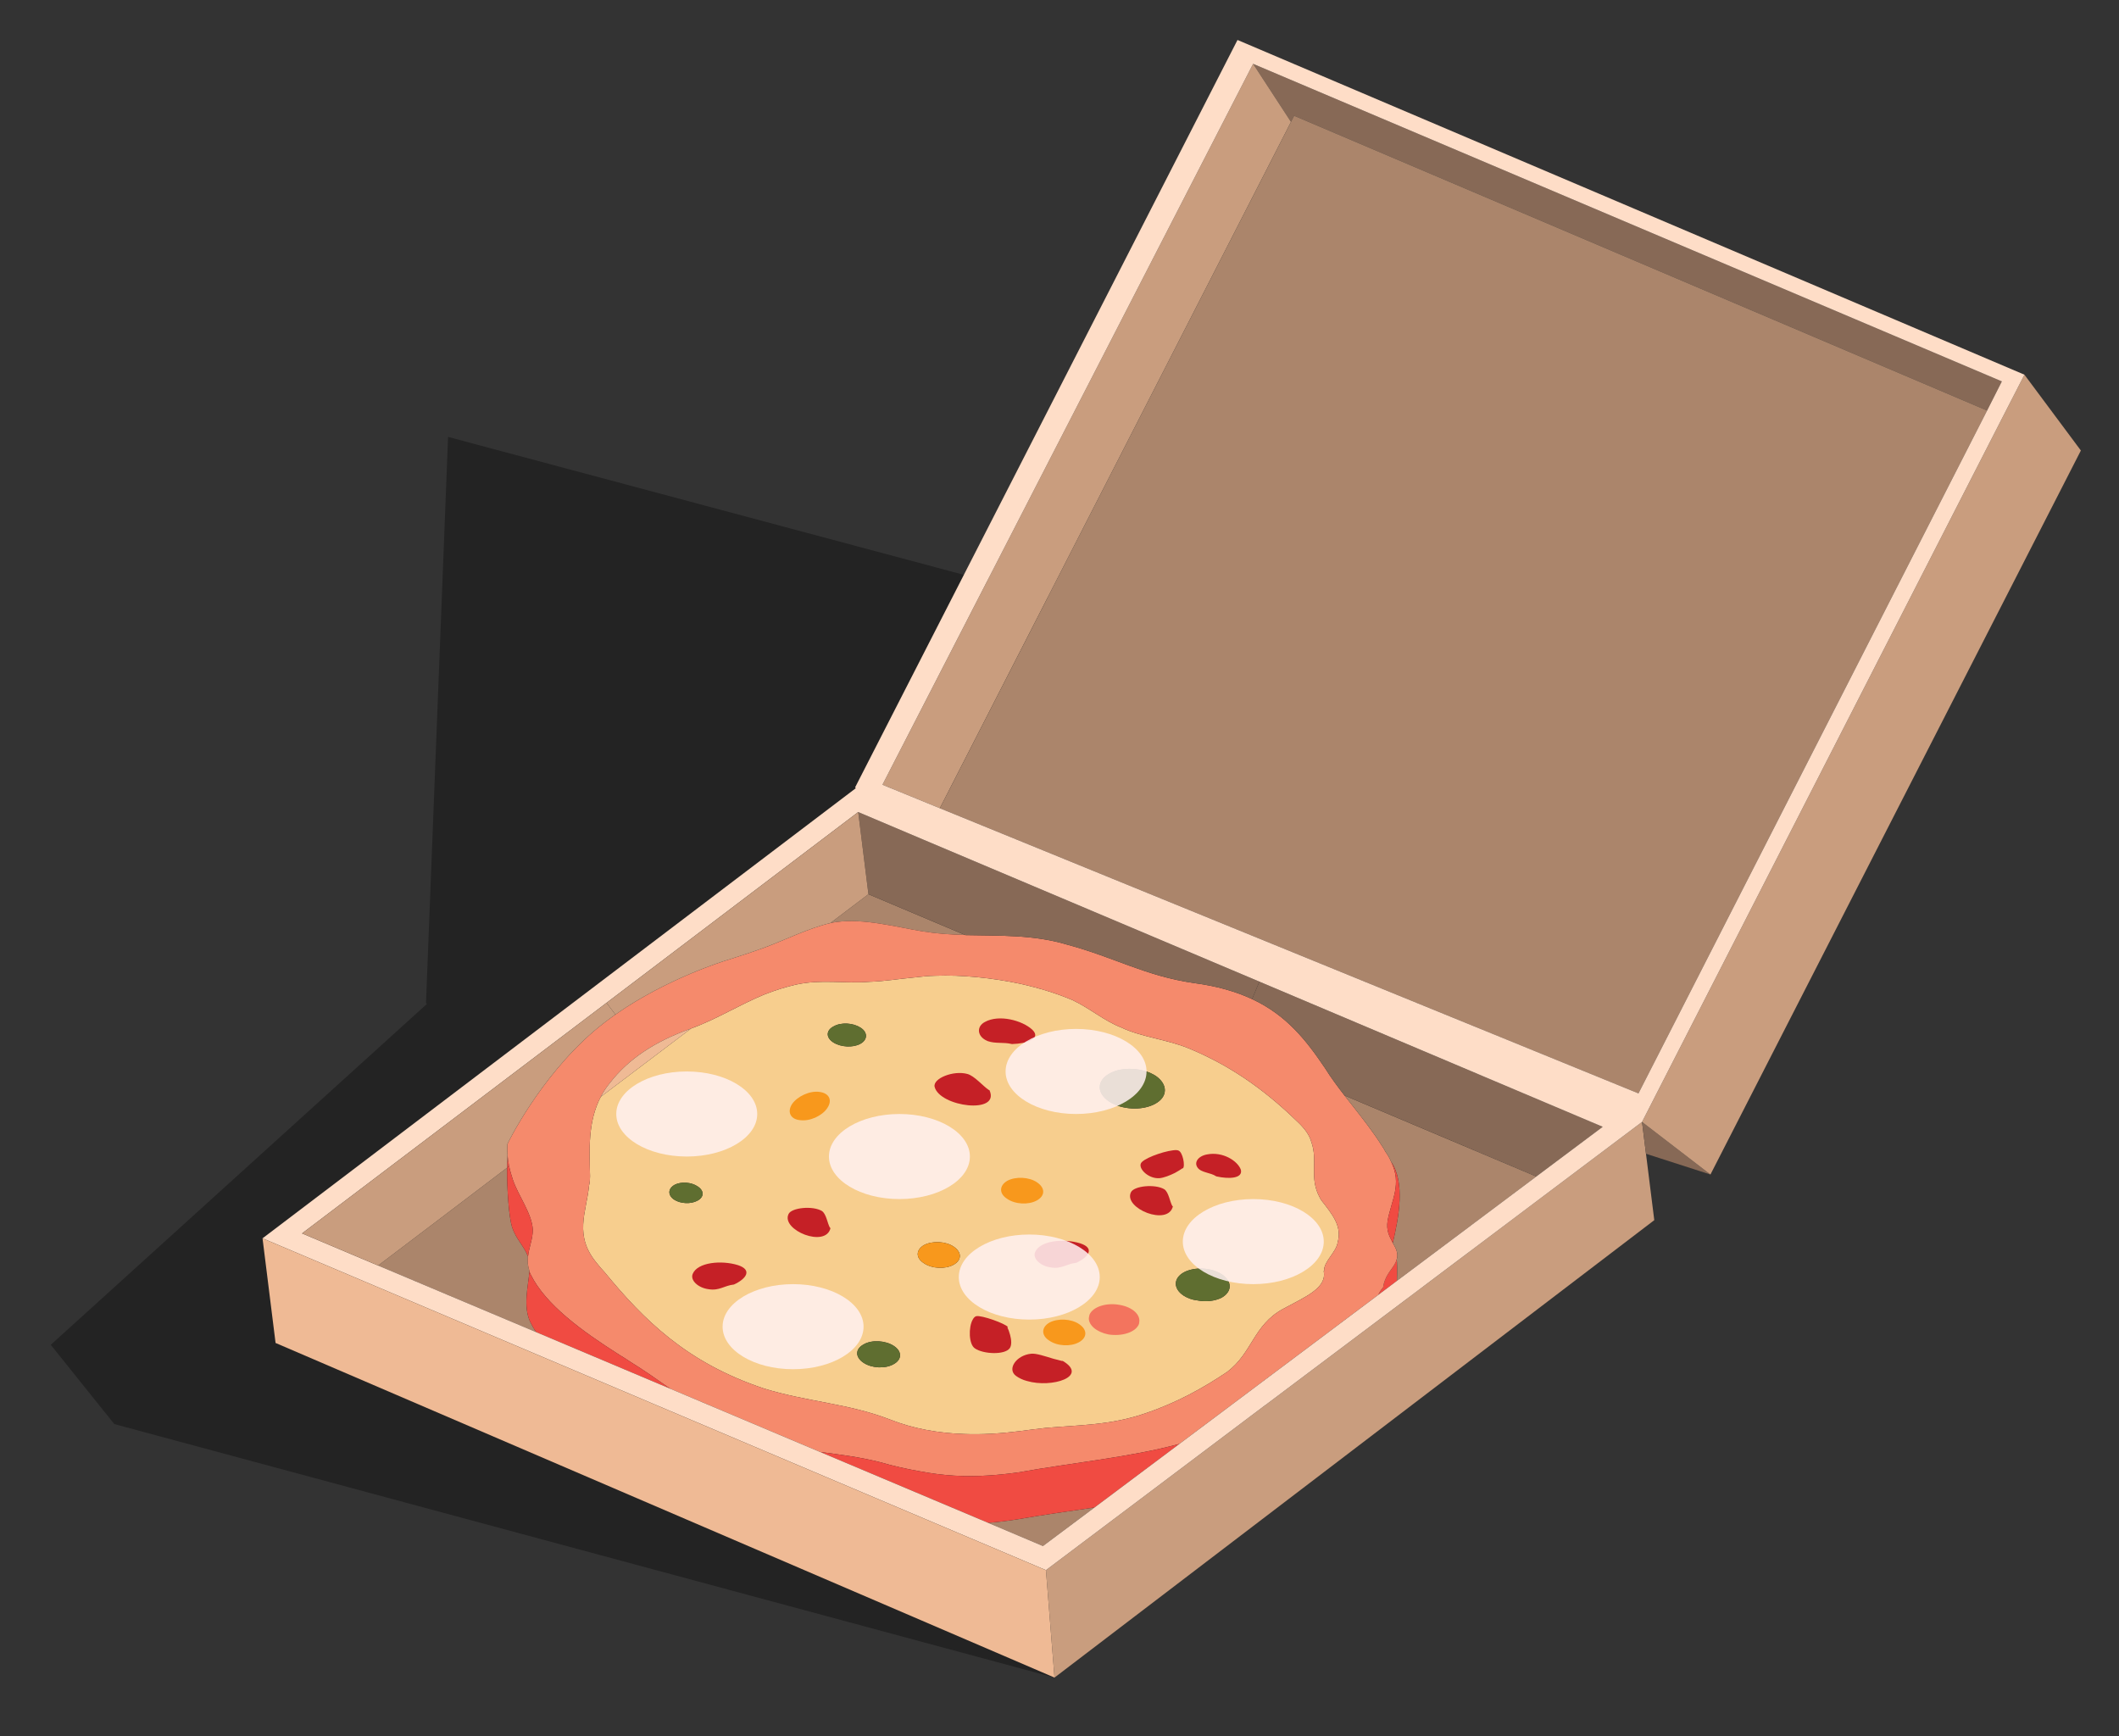 <?xml version="1.0" encoding="UTF-8" standalone="no"?>
<!DOCTYPE svg PUBLIC "-//W3C//DTD SVG 1.1//EN" "http://www.w3.org/Graphics/SVG/1.1/DTD/svg11.dtd">
<svg width="299px" height="245px" version="1.1" xmlns="http://www.w3.org/2000/svg" xmlns:xlink="http://www.w3.org/1999/xlink" xml:space="preserve" xmlns:serif="http://www.serif.com/" style="fill-rule:evenodd;clip-rule:evenodd;stroke-linejoin:round;stroke-miterlimit:2;">
    <rect width="100%" height="100%" fill="#333333" stroke="none"/>
    <g transform="matrix(1,0,0,1,-673,-579)">
        <g transform="matrix(1.603,0,0,1.603,76.923,76.923)">
            <g id="Pommes-Box" serif:id="Pommes Box">
            </g>
            <g id="pizza-box" serif:id="pizza box">
            </g>
            <g id="Donut-Box" serif:id="Donut Box">
            </g>
            <g id="Donuts">
            </g>
            <g id="Burger-Box" serif:id="Burger Box">
            </g>
            <g id="Burger">
            </g>
            <g id="Sushi">
            </g>
            <g id="Sushi-Box" serif:id="Sushi Box">
            </g>
            <g id="Pommes">
            </g>
            <g id="Pizza">
            </g>
            <g id="Pizza-2" serif:id="Pizza 2" transform="matrix(1,0,0,1,370.157,108.654)">
                <path d="M132.794,270.39L124.611,265.334L41.135,243.012L39.192,292.853L39.286,292.909L6.163,322.925L11.752,329.902L94.517,352.218L127.902,321.714L124.354,317.286L130.909,318.67L132.794,270.39Z" style="fill-opacity:0.31;fill-rule:nonzero;"/>
                <path d="M48.363,320.902C47.715,319.512 48.199,317.752 48.297,316.431C48.143,315.976 48.123,315.569 48.156,315.172L48.17,315.155C47.846,314.264 47.133,313.649 46.768,312.566C46.492,311.651 46.318,309.352 46.33,307.339C42.012,310.625 38.025,313.64 34.977,315.949L48.902,321.816C48.686,321.517 48.516,321.212 48.363,320.902Z" style="fill:rgb(171,133,107);fill-rule:nonzero;"/>
                <path d="M177.908,238.129L111.998,210.177L115.332,215.288L115.609,214.746C115.609,214.746 158.236,232.879 176.609,240.694L177.908,238.129Z" style="fill:rgb(135,105,86);fill-rule:nonzero;"/>
                <path d="M75.322,285.709C77.798,285.384 80.507,286.141 82.996,286.55C84.212,286.742 85.418,286.821 86.63,286.849C81.47,284.665 78.138,283.265 78.138,283.265C78.138,283.265 76.884,284.222 74.779,285.81C74.966,285.769 75.142,285.731 75.322,285.709Z" style="fill:rgb(171,133,107);fill-rule:nonzero;"/>
                <path d="M119.447,313.891C119.314,314.806 118.205,315.583 118.246,316.427L118.211,316.431C118.516,317.946 116.568,318.713 114.621,319.773C112.004,321.212 111.945,323.622 109.719,325.307C107.578,326.751 105.205,328.058 102.459,328.974C99.478,329.999 96.699,329.986 93.755,330.239C92.982,330.335 92.207,330.415 91.419,330.529C89.777,330.734 88.138,330.841 86.544,330.777C84.281,330.7 82.056,330.306 80.025,329.497C76.334,328.077 72.756,327.95 68.945,326.774C62.088,324.489 58.326,320.675 54.916,316.537C54.689,316.288 54.461,316.039 54.268,315.786C52.172,313.3 53.305,311.343 53.551,308.876C53.617,308.622 53.633,308.358 53.633,308.081C53.574,305.767 53.428,303.282 54.578,301.097C57.297,299.04 59.984,297.005 62.527,295.085C64.84,294.241 66.75,293.006 69.033,292.067C69.082,292.06 69.129,292.038 69.174,292.018C69.984,291.704 70.836,291.435 71.758,291.222C74,290.729 75.982,291.152 78.201,290.975C79.57,290.935 80.88,290.705 82.238,290.585C82.834,290.511 83.431,290.453 84.037,290.442C86.332,290.352 89.013,290.624 91.498,291.147C93.181,291.526 94.779,292.015 96.128,292.599C97.728,293.363 98.835,294.386 100.416,295.007C102.156,295.836 104.506,296.067 106.336,296.836C110.523,298.556 113.559,301.005 116.016,303.395C116.609,303.977 116.973,304.519 117.119,305.058C117.734,306.714 116.906,308.206 117.861,309.952C117.904,310.044 117.949,310.12 118.008,310.21C119,311.477 119.828,312.487 119.447,313.891ZM109.256,316.73C108.328,316.109 106.85,316.05 105.914,316.542C104.98,317.051 104.947,317.972 105.875,318.591C106.211,318.81 106.641,318.97 107.072,319.013C107.826,319.165 108.635,319.08 109.232,318.776C110.041,318.315 110.162,317.567 109.549,316.971C109.453,316.868 109.361,316.784 109.256,316.73ZM99.365,299.045C98.234,299.661 98.207,300.759 99.312,301.505C100.435,302.247 102.229,302.335 103.363,301.72C104.512,301.102 104.506,300.007 103.432,299.258C102.31,298.532 100.482,298.415 99.365,299.045ZM83.005,315.733C83.718,316.233 84.902,316.283 85.623,315.882C86.355,315.479 86.382,314.79 85.652,314.294C84.955,313.808 83.769,313.758 83.035,314.145C82.3,314.563 82.294,315.285 83.005,315.733ZM77.705,324.507C78.418,324.989 79.619,325.052 80.351,324.632C81.103,324.227 81.111,323.509 80.38,323.027C79.65,322.544 78.445,322.468 77.73,322.882C76.962,323.288 76.955,324.01 77.705,324.507ZM77.445,295.009C76.785,294.585 75.734,294.519 75.076,294.897C74.4,295.241 74.38,295.881 75.039,296.306C75.695,296.73 76.769,296.794 77.425,296.434C78.084,296.073 78.085,295.419 77.445,295.009ZM61.055,308.856C60.49,309.188 60.463,309.747 61.018,310.138C61.588,310.522 62.523,310.554 63.092,310.237C63.689,309.917 63.684,309.362 63.115,308.991C62.561,308.602 61.621,308.54 61.055,308.856Z" style="fill:rgb(247,206,142);fill-rule:nonzero;"/>
                <path d="M123.596,317.265C123.475,317.592 123.475,317.737 123.443,317.872C123.258,318.092 123.105,318.308 123.019,318.53L124.662,317.296C124.707,316.343 124.68,315.741 124.639,315.402C124.488,316.025 123.887,316.461 123.596,317.265Z" style="fill:rgb(240,75,66);fill-rule:nonzero;"/>
                <path d="M46.33,307.339C46.391,307.3 46.451,307.259 46.51,307.202C46.436,306.868 46.393,306.53 46.367,306.208C46.35,306.569 46.33,306.946 46.33,307.339Z" style="fill:rgb(240,75,66);fill-rule:nonzero;"/>
                <g transform="matrix(0.624,0,0,0.624,-418.157,-156.654)">
                    <path d="M869.354,763.531L904.473,737.119L905.03,741.608L906.2,750.975L821.593,815.499L820.385,800.344L833.538,790.453L851.309,777.075C851.433,777.009 851.529,776.94 851.623,776.852L869.354,763.531Z" style="fill:rgb(201,157,126);"/>
                </g>
                <g transform="matrix(0.624,0,0,0.624,-418.157,-156.654)">
                    <path d="M744.659,743.358C744.54,742.823 744.471,742.281 744.429,741.765C744.402,741.716 744.42,741.661 744.413,741.608C744.38,741.142 744.38,740.698 744.426,740.219C744.426,740.219 748.833,731.022 756.619,724.312C757.588,723.486 758.619,722.7 759.651,721.97C766.928,716.871 775.135,714.379 775.135,714.379C777.104,713.768 779.016,713.135 780.845,712.466C783.399,711.517 787.08,709.72 789.962,709.076C790.261,709.01 790.543,708.95 790.832,708.914C794.8,708.393 799.141,709.607 803.13,710.262C805.079,710.57 807.011,710.696 808.954,710.741C808.979,710.741 808.982,710.764 808.982,710.764C813.768,710.876 818.564,710.672 823.324,712.095C830.072,713.9 834.383,716.534 841.293,717.533C844.574,717.961 847.239,718.757 849.463,719.791C854.333,722.065 857.104,725.599 859.774,729.562C860.559,730.826 861.505,732.1 862.503,733.389C862.913,733.916 863.314,734.413 863.721,734.938C865.123,736.728 866.588,738.591 867.731,740.413C867.955,740.728 868.122,741.02 868.29,741.339C868.641,741.821 868.881,742.264 869.067,742.712C869.117,742.73 869.117,742.73 869.095,742.76C870.615,745.924 869.151,748.046 868.582,751.05C868.391,752.437 868.763,753.126 869.314,754.182C869.479,754.477 869.686,754.817 869.84,755.246C869.984,755.751 870.006,756.142 869.865,756.499C869.623,757.498 868.66,758.196 868.194,759.485C868,760.009 868,760.241 867.949,760.458C867.652,760.81 867.407,761.156 867.269,761.512L839.207,782.539C832.157,784.44 824.204,785.171 816.513,786.549C815.123,786.746 813.756,786.892 812.425,786.978C808.976,787.225 805.83,787.015 802.585,786.397C800.736,786.076 798.875,785.655 796.888,785.087C794.027,784.371 791.26,784.036 788.516,783.669L767.381,774.748C765.513,773.435 763.679,772.143 761.772,770.967C761.26,770.611 760.721,770.286 760.155,769.935C754.947,766.629 749.821,762.917 747.72,758.674C747.614,758.477 747.542,758.329 747.522,758.148C747.276,757.419 747.244,756.767 747.296,756.131L747.319,756.103C747.45,754.826 748.008,753.632 747.998,752.299C747.87,750.009 745.933,747.499 745.184,745.262C744.974,744.629 744.79,743.998 744.659,743.358ZM770.327,723.94C770.253,723.977 770.202,723.983 770.127,724.02C765.135,725.821 761.506,728.238 758.888,731.603C758.367,732.244 757.923,732.901 757.588,733.575C755.745,737.076 755.979,741.058 756.074,744.767C756.074,745.211 756.048,745.634 755.942,746.041C755.548,749.994 753.732,753.131 757.091,757.115C757.401,757.52 757.766,757.919 758.13,758.318C763.595,764.95 769.623,771.062 780.612,774.724C786.72,776.608 792.454,776.812 798.369,779.087C801.623,780.384 805.189,781.015 808.816,781.139C811.37,781.241 813.997,781.07 816.628,780.741C817.891,780.558 819.133,780.43 820.372,780.276C825.09,779.871 829.543,779.892 834.321,778.249C838.721,776.781 842.524,774.687 845.955,772.373C849.522,769.672 849.617,765.81 853.811,763.504C856.931,761.805 860.053,760.576 859.564,758.148L859.62,758.142C859.554,756.789 861.332,755.544 861.545,754.078C862.155,751.828 860.829,750.209 859.239,748.179C859.144,748.034 859.072,747.913 859.003,747.765C857.473,744.967 858.8,742.576 857.814,739.922C857.58,739.058 856.997,738.19 856.046,737.257C852.109,733.427 847.244,729.502 840.534,726.746C837.601,725.514 833.835,725.143 831.046,723.815C828.513,722.82 826.739,721.18 824.175,719.956C822.013,719.02 819.452,718.236 816.755,717.629C812.772,716.791 808.476,716.355 804.798,716.499C803.827,716.517 802.87,716.61 801.915,716.728C799.739,716.921 797.639,717.289 795.446,717.353C791.889,717.637 788.713,716.959 785.12,717.749C783.643,718.091 782.277,718.522 780.979,719.025C780.907,719.057 780.832,719.092 780.753,719.103C777.095,720.608 774.034,722.587 770.327,723.94Z" style="fill:rgb(245,138,108);"/>
                </g>
                <path d="M146.234,303.309L146.582,306.11L152.256,307.937L146.234,303.309Z" style="fill:rgb(135,105,86);fill-rule:nonzero;"/>
                <path d="M124.158,306.829C125.385,308.654 124.84,311.633 124.295,313.956C124.398,314.14 124.527,314.352 124.623,314.62C124.713,314.935 124.727,315.179 124.639,315.402C124.68,315.741 124.707,316.343 124.662,317.296L136.926,308.114C132.609,306.282 126.588,303.747 120.045,300.981C120.301,301.31 120.551,301.62 120.805,301.948C121.68,303.065 122.594,304.227 123.307,305.364C123.447,305.561 123.551,305.743 123.656,305.942C123.875,306.243 124.025,306.519 124.141,306.799C124.172,306.81 124.172,306.81 124.158,306.829Z" style="fill:rgb(171,133,107);fill-rule:nonzero;"/>
                <path d="M118.342,298.593C118.832,299.382 119.422,300.177 120.045,300.981C126.588,303.747 132.609,306.282 136.926,308.114L142.773,303.739L112.551,290.96L111.908,292.496C114.947,293.915 116.676,296.12 118.342,298.593Z" style="fill:rgb(135,105,86);fill-rule:nonzero;"/>
                <path d="M46.838,308.39C46.707,307.995 46.592,307.601 46.51,307.202C46.451,307.259 46.391,307.3 46.33,307.339C46.318,309.352 46.492,311.651 46.768,312.566C47.133,313.649 47.846,314.264 48.17,315.155C48.252,314.358 48.6,313.613 48.594,312.781C48.514,311.352 47.305,309.786 46.838,308.39Z" style="fill:rgb(240,75,66);fill-rule:nonzero;"/>
                <path d="M111.998,210.177L79.373,273.628L84.423,275.696L115.332,215.288L111.998,210.177Z" style="fill:rgb(201,157,126);fill-rule:nonzero;"/>
                <path d="M115.332,215.288L84.423,275.696L145.92,300.798L176.609,240.694C158.236,232.879 115.609,214.746 115.609,214.746L115.332,215.288Z" style="fill:rgb(171,133,107);fill-rule:nonzero;"/>
                <path d="M177.975,241.276L146.234,303.309L152.256,307.937L184.863,244.211L179.896,237.538L177.975,241.276Z" style="fill:rgb(201,157,126);fill-rule:nonzero;"/>
                <path d="M88.664,338.591L93.498,340.638L98.043,337.242C95.814,337.568 93.531,337.886 91.291,338.28C90.377,338.427 89.507,338.534 88.664,338.591Z" style="fill:rgb(171,133,107);fill-rule:nonzero;"/>
                <path d="M62.402,295.135C59.287,296.259 57.023,297.767 55.389,299.867C55.064,300.267 54.787,300.677 54.578,301.097C57.297,299.04 59.984,297.005 62.527,295.085C62.481,295.108 62.449,295.112 62.402,295.135Z" style="fill:rgb(239,186,149);fill-rule:nonzero;"/>
                <path d="M48.902,321.816L60.689,326.789C59.523,325.97 58.379,325.164 57.189,324.43C56.869,324.208 56.533,324.005 56.18,323.786C52.93,321.723 49.731,319.407 48.42,316.759C48.354,316.636 48.309,316.544 48.297,316.431C48.199,317.752 47.715,319.512 48.363,320.902C48.516,321.212 48.686,321.517 48.902,321.816Z" style="fill:rgb(240,75,66);fill-rule:nonzero;"/>
                <path d="M106.81,291.087C108.857,291.354 110.52,291.851 111.908,292.496L112.551,290.96L83.002,278.474L77.238,276.034L78.138,283.265C78.138,283.265 81.47,284.665 86.63,286.849C86.646,286.849 86.648,286.863 86.648,286.863C89.634,286.933 92.627,286.806 95.597,287.694C99.808,288.82 102.498,290.464 106.81,291.087Z" style="fill:rgb(135,105,86);fill-rule:nonzero;"/>
                <path d="M98.043,337.242L105.508,331.651C101.109,332.837 96.146,333.293 91.347,334.153C90.48,334.276 89.627,334.367 88.796,334.421C86.644,334.575 84.681,334.444 82.656,334.058C81.502,333.858 80.341,333.595 79.101,333.241C77.316,332.794 75.589,332.585 73.877,332.356L88.664,338.591C89.507,338.534 90.377,338.427 91.291,338.28C93.531,337.886 95.814,337.568 98.043,337.242Z" style="fill:rgb(240,75,66);fill-rule:nonzero;"/>
                <g transform="matrix(0.624,0,0,0.624,-418.157,-156.654)">
                    <path d="M851.309,777.075L833.538,790.453L820.385,800.344L803.508,793.2L753.607,772.063L709.872,753.538L793.561,690.046L793.466,689.929L847.407,584.501L958.418,631.717L955.34,637.708L904.473,737.119L869.354,763.531L851.796,776.722C851.739,776.766 851.681,776.809 851.623,776.852C851.529,776.94 851.433,777.009 851.309,777.075ZM867.269,761.512L869.902,759.534L889.556,744.82L898.926,737.808L850.494,717.329L803.139,697.32L793.902,693.409L758.399,720.318L715.446,752.842L726.176,757.376L748.492,766.778L767.381,774.748L788.516,783.669L812.213,793.661L819.96,796.942L827.244,791.499L839.207,782.539L867.269,761.512ZM849.607,587.869L797.324,689.554L805.417,692.868L903.97,733.095L953.151,636.775L955.232,632.664L849.607,587.869Z" style="fill:rgb(254,221,199);"/>
                </g>
                <g transform="matrix(0.624,0,0,0.624,-418.157,-156.654)">
                    <path d="M803.508,793.2L820.385,800.344L821.593,815.499L711.712,768.297L709.872,753.538L753.607,772.063L803.508,793.2Z" style="fill:rgb(239,186,149);"/>
                </g>
                <path d="M53.973,295.317C54.578,294.802 55.221,294.311 55.865,293.856L55.084,292.825L28.281,313.12L34.977,315.949C38.025,313.64 42.012,310.625 46.33,307.339C46.33,306.946 46.35,306.569 46.367,306.208C46.35,306.177 46.361,306.143 46.357,306.11C46.336,305.819 46.336,305.542 46.365,305.243C46.365,305.243 49.115,299.504 53.973,295.317Z" style="fill:rgb(201,157,126);fill-rule:nonzero;"/>
                <path d="M69.09,287.925C70.684,287.333 72.981,286.212 74.779,285.81C76.884,284.222 78.138,283.265 78.138,283.265L77.238,276.034L55.084,292.825L55.865,293.856C60.406,290.674 65.527,289.119 65.527,289.119C66.756,288.738 67.949,288.343 69.09,287.925Z" style="fill:rgb(201,157,126);fill-rule:nonzero;"/>
                <path d="M63.092,310.237C63.689,309.917 63.684,309.362 63.115,308.991C62.561,308.602 61.621,308.54 61.055,308.856C60.49,309.188 60.463,309.747 61.018,310.138C61.588,310.522 62.523,310.554 63.092,310.237Z" style="fill:rgb(95,110,48);fill-rule:nonzero;"/>
                <path d="M80.351,324.632C81.103,324.227 81.111,323.509 80.38,323.027C79.65,322.544 78.445,322.468 77.73,322.882C76.962,323.288 76.955,324.01 77.705,324.507C78.418,324.989 79.619,325.052 80.351,324.632Z" style="fill:rgb(95,110,48);fill-rule:nonzero;"/>
                <path d="M77.445,295.009C76.785,294.585 75.734,294.519 75.076,294.897C74.4,295.241 74.38,295.881 75.039,296.306C75.695,296.73 76.769,296.794 77.425,296.434C78.084,296.073 78.085,295.419 77.445,295.009Z" style="fill:rgb(95,110,48);fill-rule:nonzero;"/>
                <path d="M85.623,315.882C86.355,315.479 86.382,314.79 85.652,314.294C84.955,313.808 83.769,313.758 83.035,314.145C82.3,314.563 82.294,315.285 83.005,315.733C83.718,316.233 84.902,316.283 85.623,315.882Z" style="fill:rgb(248,152,28);fill-rule:nonzero;"/>
                <g transform="matrix(1,0,0,1,11.045,6.819)">
                    <path d="M85.623,315.882C86.355,315.479 86.382,314.79 85.652,314.294C84.955,313.808 83.769,313.758 83.035,314.145C82.3,314.563 82.294,315.285 83.005,315.733C83.718,316.233 84.902,316.283 85.623,315.882Z" style="fill:rgb(248,152,28);fill-rule:nonzero;"/>
                </g>
                <g transform="matrix(1,0,0,1,7.337,-5.661)">
                    <path d="M85.623,315.882C86.355,315.479 86.382,314.79 85.652,314.294C84.955,313.808 83.769,313.758 83.035,314.145C82.3,314.563 82.294,315.285 83.005,315.733C83.718,316.233 84.902,316.283 85.623,315.882Z" style="fill:rgb(248,152,28);fill-rule:nonzero;"/>
                </g>
                <g transform="matrix(0.89,-0.456,0.456,0.89,-145.731,60)">
                    <path d="M85.623,315.882C86.355,315.479 86.382,314.79 85.652,314.294C84.955,313.808 83.769,313.758 83.035,314.145C82.3,314.563 82.294,315.285 83.005,315.733C83.718,316.233 84.902,316.283 85.623,315.882Z" style="fill:rgb(248,152,28);fill-rule:nonzero;"/>
                </g>
                <path d="M90.611,322.063C90.548,321.825 90.447,321.542 90.361,321.374L90.425,321.366C90.209,321.065 88.101,320.3 87.625,320.407C87.511,320.437 87.396,320.551 87.318,320.706C86.941,321.359 86.953,322.894 87.521,323.249C88.252,323.747 90.128,323.839 90.576,323.227C90.757,322.976 90.732,322.505 90.611,322.063Z" style="fill:rgb(197,32,38);fill-rule:nonzero;"/>
                <path d="M83.962,300.214C84.398,301.989 89.781,302.677 88.791,300.511L88.742,300.5C88.205,300.143 87.472,299.253 86.845,299.085C85.611,298.749 83.806,299.48 83.962,300.214Z" style="fill:rgb(197,32,38);fill-rule:nonzero;"/>
                <g transform="matrix(1,0,0,1,3.18,-4.407)">
                    <path d="M93.261,320.112C94.33,319.62 94.916,318.829 93.603,318.403C92.173,317.959 90.056,318.142 89.628,319.177C89.392,319.745 90.111,320.408 91.023,320.524C91.974,320.683 92.39,320.206 93.261,320.112Z" style="fill:rgb(197,32,38);fill-rule:nonzero;"/>
                </g>
                <g transform="matrix(1,0,0,1,6.318,-1.527)">
                    <path d="M95.652,322.497C95.796,321.825 95.091,321.144 93.953,320.943C92.763,320.715 91.57,321.108 91.281,321.8C91.246,321.919 91.242,322.017 91.22,322.101C91.199,322.726 91.896,323.325 92.933,323.538C94.121,323.734 95.334,323.354 95.621,322.648C95.634,322.614 95.66,322.561 95.652,322.497Z" style="fill:rgb(243,116,94);fill-rule:nonzero;"/>
                </g>
                <path d="M90.771,296.454C92.171,296.411 93.375,295.967 92.556,295.185C91.687,294.378 89.64,293.815 88.386,294.511C87.666,294.897 87.714,295.675 88.404,296.079C88.49,296.134 88.574,296.155 88.644,296.196C89.33,296.438 90.027,296.269 90.771,296.454Z" style="fill:rgb(197,32,38);fill-rule:nonzero;"/>
                <path d="M92.095,326.111C94.285,326.756 97.572,325.708 95.224,324.333L95.197,324.353C94.992,324.297 94.722,324.233 94.419,324.153C93.722,323.946 92.902,323.657 92.451,323.712C91.158,323.843 90.314,325.06 91.125,325.661C91.392,325.856 91.742,326.024 92.095,326.111Z" style="fill:rgb(197,32,38);fill-rule:nonzero;"/>
                <path d="M103.363,301.72C104.512,301.102 104.506,300.007 103.432,299.258C102.31,298.532 100.482,298.415 99.365,299.045C98.234,299.661 98.207,300.759 99.312,301.505C100.435,302.247 102.229,302.335 103.363,301.72Z" style="fill:rgb(95,110,48);fill-rule:nonzero;"/>
                <path d="M101.242,309.505C100.568,310.913 104.529,312.528 104.941,310.727L104.893,310.718C104.662,310.321 104.578,309.514 104.185,309.236C103.371,308.749 101.5,308.935 101.242,309.505Z" style="fill:rgb(197,32,38);fill-rule:nonzero;"/>
                <g transform="matrix(1,0,0,1,-26.959,-2.493)">
                    <path d="M93.261,320.112C94.33,319.62 94.916,318.829 93.603,318.403C92.173,317.959 90.056,318.142 89.628,319.177C89.392,319.745 90.111,320.408 91.023,320.524C91.974,320.683 92.39,320.206 93.261,320.112Z" style="fill:rgb(197,32,38);fill-rule:nonzero;"/>
                </g>
                <g transform="matrix(1,0,0,1,-30.138,1.914)">
                    <path d="M101.242,309.505C100.568,310.913 104.529,312.528 104.941,310.727L104.893,310.718C104.662,310.321 104.578,309.514 104.185,309.236C103.371,308.749 101.5,308.935 101.242,309.505Z" style="fill:rgb(197,32,38);fill-rule:nonzero;"/>
                </g>
                <path d="M105.82,307.397C106.039,307.19 105.805,305.962 105.43,305.828C105.324,305.775 105.145,305.78 104.935,305.808C103.969,305.927 102.217,306.571 102.107,306.994C101.941,307.489 102.828,308.325 103.752,308.26C104.143,308.227 104.672,308.015 105.117,307.796C105.379,307.649 105.621,307.505 105.787,307.386L105.82,307.397Z" style="fill:rgb(197,32,38);fill-rule:nonzero;"/>
                <path d="M109.232,318.776C110.041,318.315 110.162,317.567 109.549,316.971C109.453,316.868 109.361,316.784 109.256,316.73C108.328,316.109 106.85,316.05 105.914,316.542C104.98,317.051 104.947,317.972 105.875,318.591C106.211,318.81 106.641,318.97 107.072,319.013C107.826,319.165 108.635,319.08 109.232,318.776Z" style="fill:rgb(95,110,48);fill-rule:nonzero;"/>
                <path d="M107.939,306.169C107.156,306.315 106.785,306.868 107.104,307.32C107.424,307.786 108.234,307.75 108.75,308.095L108.785,308.106C109.912,308.358 111.113,308.274 110.92,307.513C110.645,306.748 109.344,305.895 107.939,306.169Z" style="fill:rgb(197,32,38);fill-rule:nonzero;"/>
                <path d="M124.295,313.956C124.84,311.633 125.385,308.654 124.158,306.829C125.107,308.803 124.193,310.127 123.838,312.002C123.719,312.867 123.951,313.297 124.295,313.956Z" style="fill:rgb(240,75,66);fill-rule:nonzero;"/>
                <g transform="matrix(0.141,0,0,0.144,-52.206,195.186)">
                    <ellipse cx="811" cy="746" rx="44" ry="26" style="fill:rgb(255,240,240);fill-opacity:0.87;"/>
                </g>
                <g transform="matrix(0.141,0,0,0.144,-33.486,198.93)">
                    <ellipse cx="811" cy="746" rx="44" ry="26" style="fill:rgb(255,240,240);fill-opacity:0.87;"/>
                </g>
                <g transform="matrix(0.141,0,0,0.144,-2.336,206.418)">
                    <ellipse cx="811" cy="746" rx="44" ry="26" style="fill:rgb(255,240,240);fill-opacity:0.87;"/>
                </g>
                <g transform="matrix(0.141,0,0,0.144,-17.936,191.442)">
                    <ellipse cx="811" cy="746" rx="44" ry="26" style="fill:rgb(255,240,240);fill-opacity:0.87;"/>
                </g>
                <g transform="matrix(0.141,0,0,0.144,-22.056,209.538)">
                    <ellipse cx="811" cy="746" rx="44" ry="26" style="fill:rgb(255,240,240);fill-opacity:0.87;"/>
                </g>
                <g transform="matrix(0.141,0,0,0.144,-42.846,213.906)">
                    <ellipse cx="811" cy="746" rx="44" ry="26" style="fill:rgb(255,240,240);fill-opacity:0.87;"/>
                </g>
            </g>
        </g>
    </g>
</svg>
